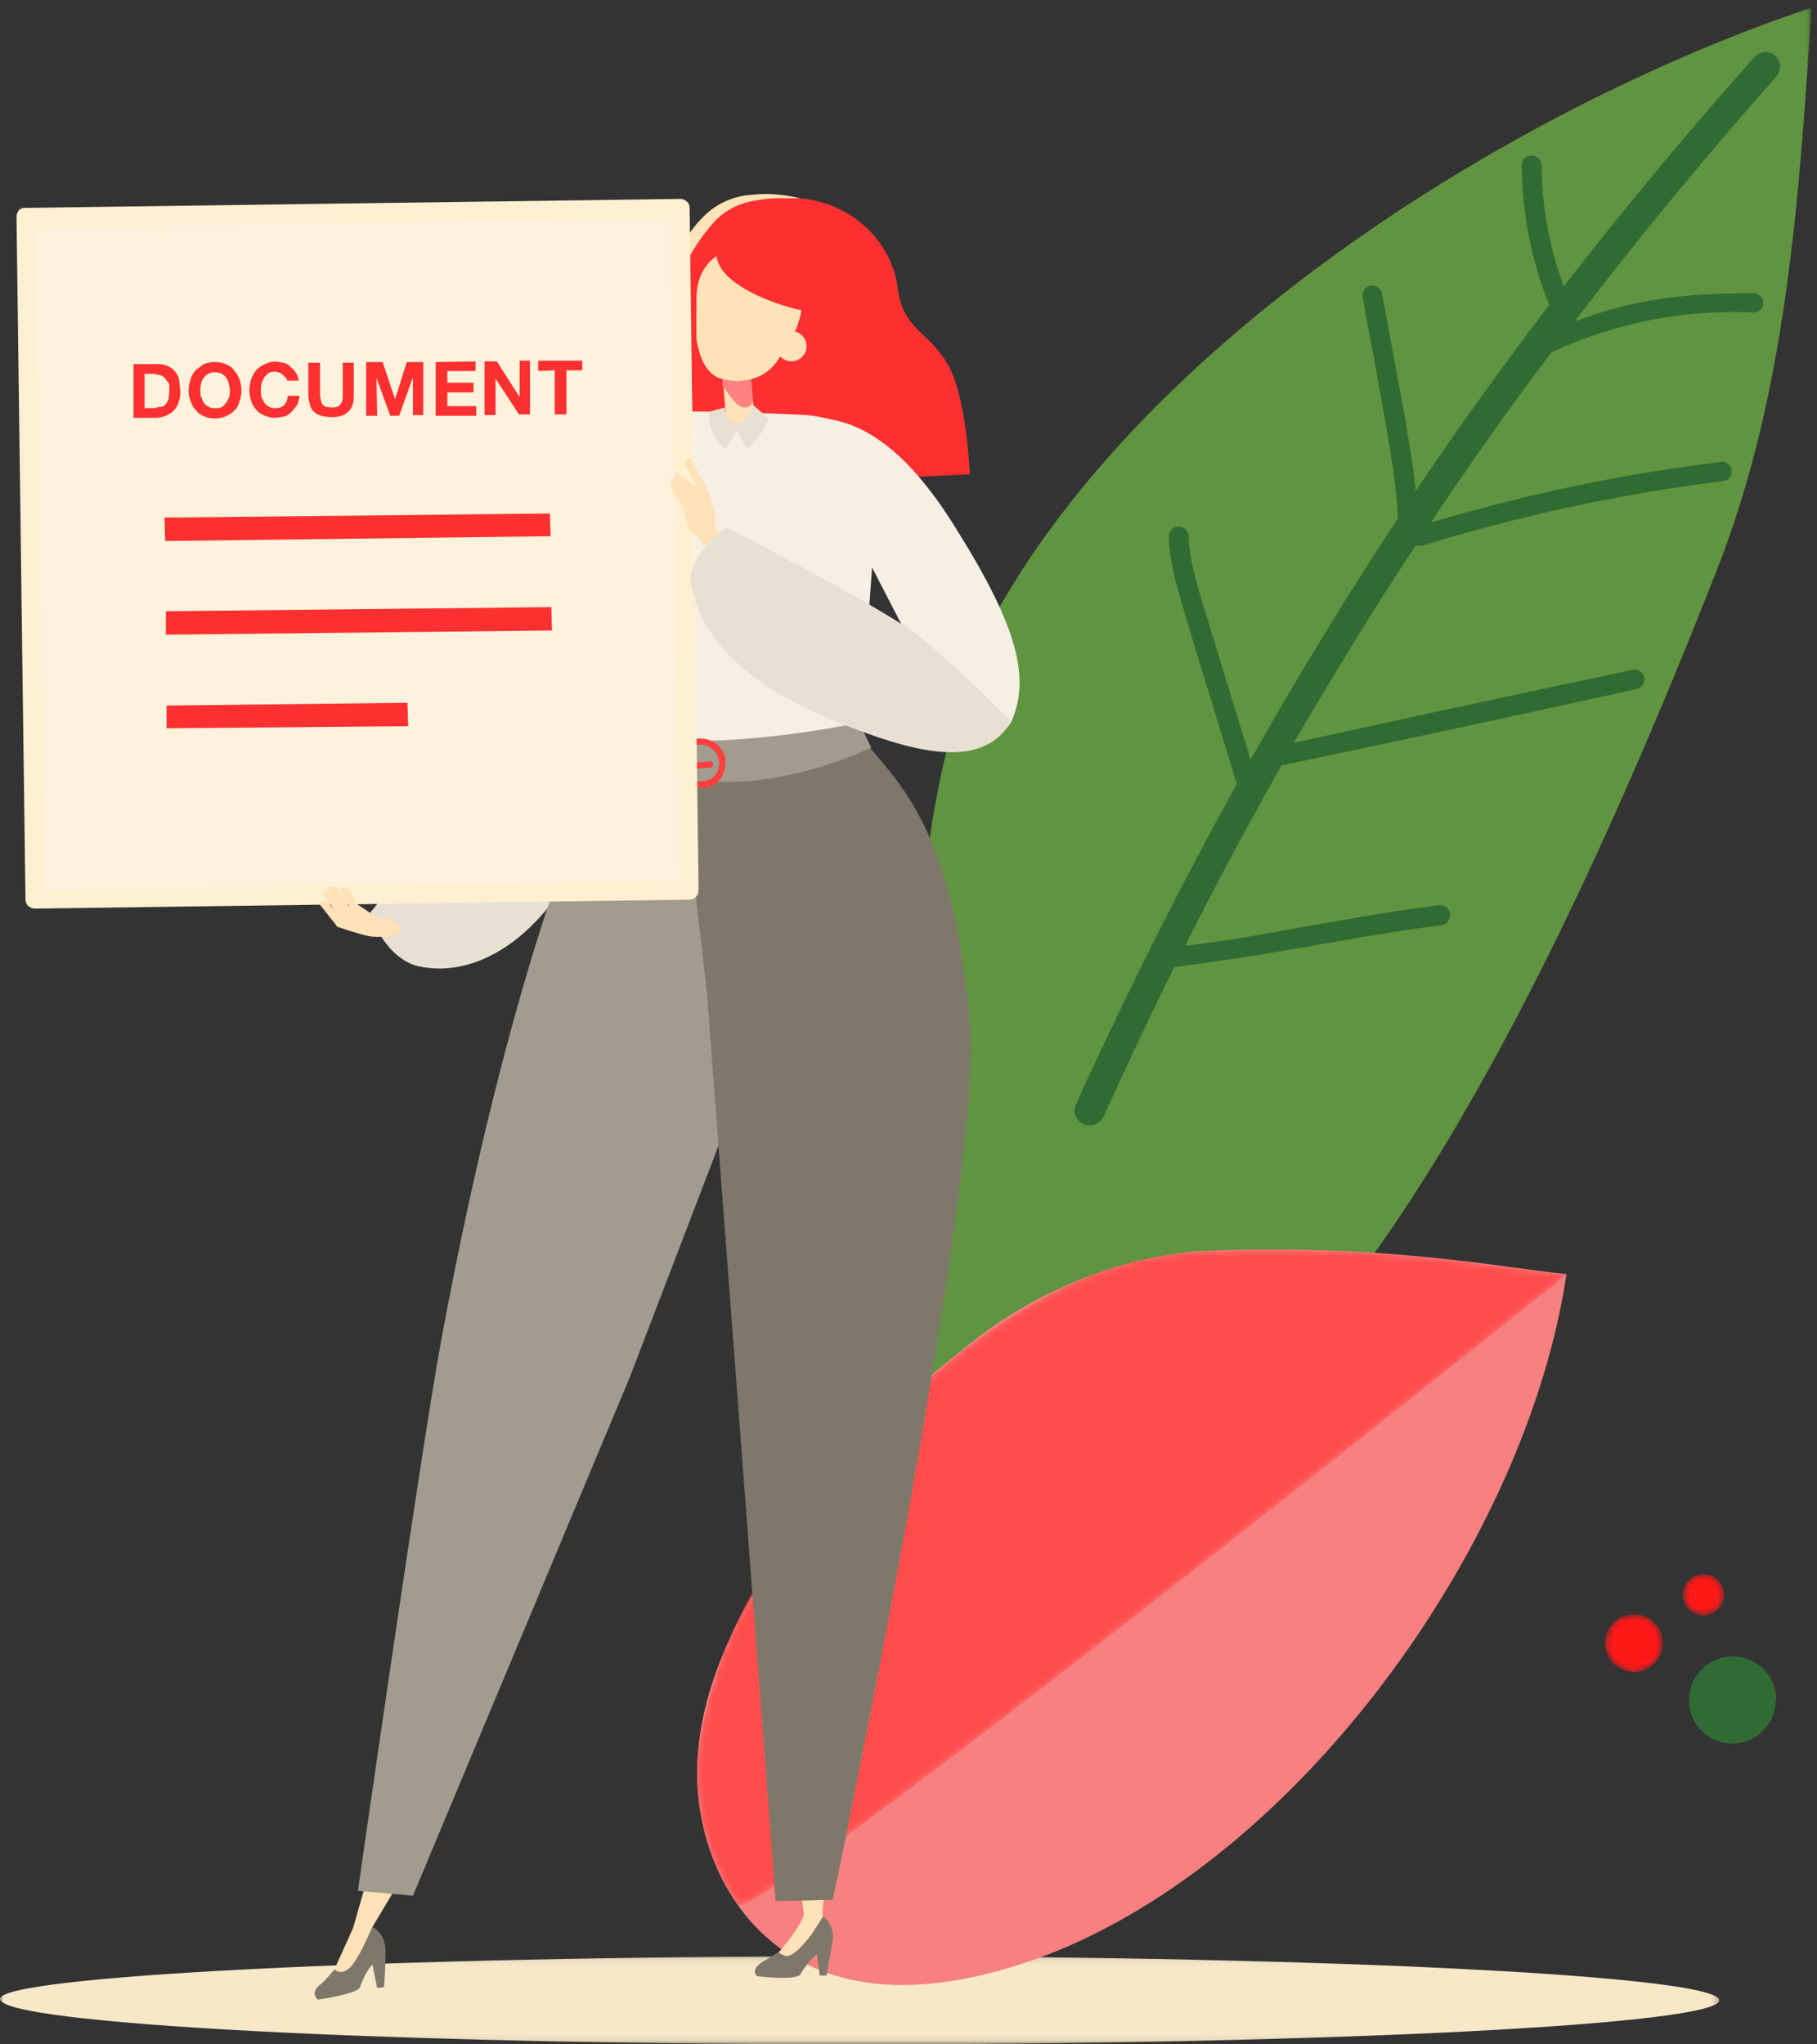 <svg width="264" height="297" viewBox="0 0 264 297" fill="none" xmlns="http://www.w3.org/2000/svg">
<rect x="0" y="0" width="264" height="297" fill="#333333" stroke="none"/>
<mask id="mask0_0_1" style="mask-type:luminance" maskUnits="userSpaceOnUse" x="0" y="284" width="250" height="13">
<path d="M0 284.1H249.8V296.9H0V284.1Z" fill="white"/>
</mask>
<g mask="url(#mask0_0_1)">
<path fill-rule="evenodd" clip-rule="evenodd" d="M0 290.4C0 287.1 56 284.2 125 284.2C194 284.2 249.8 287.1 249.8 290.6C249.8 294.1 193.9 297 124.9 297C55.9 297 0 294 0 290.4Z" fill="#F7E8C8"/>
</g>
<mask id="mask1_0_1" style="mask-type:luminance" maskUnits="userSpaceOnUse" x="132" y="1" width="132" height="216">
<path d="M132 1.1H263.2V216.9H132V1.1Z" fill="white"/>
</mask>
<g mask="url(#mask1_0_1)">
<path fill-rule="evenodd" clip-rule="evenodd" d="M150.3 216.7C193 220.9 233.7 122.7 249.3 83.2C259.6 57.2 261.4 28.9 263.2 1.1C218.6 16.1 164.7 50.5 143.2 91.9C139.7 98.8 137.2 109.7 135.8 117.3C132.8 133.2 131.1 184.8 132.5 200.9C133 205.9 131.2 214.9 150.3 216.7Z" fill="#619440"/>
</g>
<path fill-rule="evenodd" clip-rule="evenodd" d="M258 8.1C257 7.3 255.7 7.4 254.9 8.3C245.1 19.3 235.9 30.4 227.2 41.6C225.105 35.968 224.021 30.009 224 24C224 23.2 223.3 22.6 222.5 22.6C221.7 22.6 221.1 23.2 221.1 24C221.137 30.959 222.494 37.847 225.1 44.3C218.37 53.108 211.9 62.111 205.7 71.3C205.4 67.9 204.7 64.4 204.2 61L202.5 51.8L200.8 42.7C200.7 41.9 199.9 41.4 199.2 41.5C198.4 41.6 197.8 42.4 198 43.1C198.6 47 199.2 49.7 199.7 52.4L201.3 61.4C202.1 66 202.9 70.6 203.1 75.3C195.6 86.7 188.5 98.3 181.7 110.4L175 88.5C174 85.1 172.8 81.5 172.7 77.9C172.7 77.1 172 76.5 171.2 76.5C170.4 76.5 169.8 77.2 169.8 78C169.9 80.2 170.3 82.3 170.8 84.4L172.2 89.4L179.7 113.9C171.5 128.7 163.7 144.2 156.3 160.5C156.1 161 156.1 161.5 156.2 161.9C156.4 162.5 156.8 163 157.4 163.3C158.5 163.8 159.8 163.3 160.3 162.3C163.7 154.8 167.1 147.6 170.6 140.5C178.4 139.5 184.3 138.5 190.1 137.5C195.9 136.5 201.8 135.4 209.5 134.4C210.2 134.3 210.8 133.5 210.7 132.8C210.6 132 209.9 131.4 209.1 131.5C201.4 132.5 195.4 133.6 189.6 134.6C184.3 135.6 178.9 136.6 172.2 137.4C176.7 128.4 181.4 119.7 186.2 111.2C203.421 107.598 220.621 103.898 237.8 100.1C238.6 99.9 239.1 99.1 238.9 98.4C238.7 97.6 238 97.1 237.2 97.3L211 102.9L188 107.9C193.7 98.1 199.5 88.6 205.6 79.4V79.3H206.6C220.891 74.868 235.549 71.722 250.4 69.9C250.584 69.874 250.761 69.811 250.921 69.717C251.08 69.622 251.22 69.497 251.331 69.349C251.443 69.2 251.524 69.031 251.57 68.851C251.616 68.671 251.626 68.484 251.6 68.3C251.574 68.116 251.512 67.939 251.417 67.779C251.322 67.62 251.197 67.48 251.049 67.369C250.9 67.257 250.731 67.176 250.551 67.13C250.371 67.084 250.184 67.074 250 67.1C234.4 69.1 222.7 71.6 207.9 75.9C213.5 67.5 219.3 59.3 225.4 51.2C234.585 46.911 244.675 44.921 254.8 45.4C255.6 45.4 256.2 44.8 256.2 44C256.2 43.2 255.6 42.6 254.8 42.6C243.7 42.6 237.2 43.6 228.8 46.7C237.9 34.7 247.7 22.9 258.1 11.1C258.9 10.2 258.8 8.9 257.9 8.1" fill="#306B34"/>
<path fill-rule="evenodd" clip-rule="evenodd" d="M227.6 185.1C222 223 190.2 268.5 153.4 283.5C141.6 288.2 127.4 291 116.1 284.8C105.4 278.9 100.4 266.2 101.4 254.6C102.4 243.1 108.2 232.6 114.9 223C121.9 213 129.9 203.7 139.6 196.3C149.225 188.171 161.07 183.119 173.6 181.8C201 180.5 218.9 184.3 227.6 185.1Z" fill="#F78080"/>
<mask id="mask2_0_1" style="mask-type:luminance" maskUnits="userSpaceOnUse" x="101" y="181" width="127" height="96">
<path d="M173.7 181.9C161 182.5 149.4 188.9 139.7 196.4C130.102 203.925 121.735 212.899 114.9 223C107.681 232.19 103.023 243.127 101.4 254.7C100.758 262.481 102.805 270.247 107.2 276.7C109.4 280 227.6 185.2 227.6 185.2C220.2 184.5 206 181.6 184.9 181.6C181.4 181.6 177.6 181.6 173.7 181.9" fill="white"/>
</mask>
<g mask="url(#mask2_0_1)">
<path fill-rule="evenodd" clip-rule="evenodd" d="M173.7 181.9C161 182.5 149.4 188.9 139.7 196.4C130.102 203.925 121.735 212.899 114.9 223C107.681 232.19 103.023 243.127 101.4 254.7C100.758 262.481 102.805 270.247 107.2 276.7C109.4 280 227.6 185.2 227.6 185.2C220.2 184.5 206 181.6 184.9 181.6C181.4 181.6 177.6 181.6 173.7 181.9Z" fill="#FF4D4D"/>
</g>
<path fill-rule="evenodd" clip-rule="evenodd" d="M258 247C258 248.671 257.336 250.273 256.155 251.455C254.973 252.636 253.371 253.3 251.7 253.3C250.029 253.3 248.427 252.636 247.245 251.455C246.064 250.273 245.4 248.671 245.4 247C245.4 245.316 246.069 243.701 247.26 242.51C248.451 241.319 250.066 240.65 251.75 240.65C253.434 240.65 255.049 241.319 256.24 242.51C257.431 243.701 258.1 245.316 258.1 247" fill="#306B34"/>
<mask id="mask3_0_1" style="mask-type:luminance" maskUnits="userSpaceOnUse" x="233" y="234" width="9" height="9">
<path d="M233.2 238.7C233.2 239.814 233.642 240.882 234.43 241.67C235.218 242.458 236.286 242.9 237.4 242.9C238.514 242.9 239.582 242.458 240.37 241.67C241.157 240.882 241.6 239.814 241.6 238.7C241.6 237.586 241.157 236.518 240.37 235.73C239.582 234.942 238.514 234.5 237.4 234.5C236.286 234.5 235.218 234.942 234.43 235.73C233.642 236.518 233.2 237.586 233.2 238.7" fill="white"/>
</mask>
<g mask="url(#mask3_0_1)">
<path fill-rule="evenodd" clip-rule="evenodd" d="M233.2 238.7C233.2 239.814 233.642 240.882 234.43 241.67C235.218 242.458 236.286 242.9 237.4 242.9C238.514 242.9 239.582 242.458 240.37 241.67C241.157 240.882 241.6 239.814 241.6 238.7C241.6 237.586 241.157 236.518 240.37 235.73C239.582 234.942 238.514 234.5 237.4 234.5C236.286 234.5 235.218 234.942 234.43 235.73C233.642 236.518 233.2 237.586 233.2 238.7Z" fill="url(#paint0_linear_0_1)"/>
</g>
<mask id="mask4_0_1" style="mask-type:luminance" maskUnits="userSpaceOnUse" x="244" y="228" width="7" height="7">
<path d="M244.6 230.9C244.482 231.344 244.468 231.809 244.559 232.26C244.65 232.71 244.842 233.134 245.123 233.498C245.403 233.862 245.763 234.157 246.175 234.36C246.587 234.563 247.041 234.668 247.5 234.668C247.959 234.668 248.413 234.563 248.825 234.36C249.237 234.157 249.597 233.862 249.877 233.498C250.158 233.134 250.35 232.71 250.441 232.26C250.532 231.809 250.518 231.344 250.4 230.9C250.231 230.26 249.854 229.694 249.33 229.291C248.805 228.887 248.162 228.668 247.5 228.668C246.838 228.668 246.195 228.887 245.67 229.291C245.146 229.694 244.769 230.26 244.6 230.9" fill="white"/>
</mask>
<g mask="url(#mask4_0_1)">
<path fill-rule="evenodd" clip-rule="evenodd" d="M244.6 230.9C244.482 231.344 244.468 231.809 244.559 232.26C244.65 232.71 244.842 233.134 245.123 233.498C245.403 233.862 245.763 234.157 246.175 234.36C246.587 234.563 247.041 234.668 247.5 234.668C247.959 234.668 248.413 234.563 248.825 234.36C249.237 234.157 249.597 233.862 249.877 233.498C250.158 233.134 250.35 232.71 250.441 232.26C250.532 231.809 250.518 231.344 250.4 230.9C250.231 230.26 249.854 229.694 249.33 229.291C248.805 228.887 248.162 228.668 247.5 228.668C246.838 228.668 246.195 228.887 245.67 229.291C245.146 229.694 244.769 230.26 244.6 230.9Z" fill="url(#paint1_linear_0_1)"/>
</g>
<path fill-rule="evenodd" clip-rule="evenodd" d="M99.2 37.2C102.6 31.4 105 28.4 112.9 28.5L116.2 28.8C124.1 29.5 129.6 35.4 130.4 41.7C131.2 47.9 134.6 47.9 137.5 52.6C140.5 57.3 140.9 68.9 140.9 68.9L99.3 70.9C99.3 70.9 93 47.7 99.2 37.2Z" fill="#FC3030"/>
<path fill-rule="evenodd" clip-rule="evenodd" d="M99.3 71C97.79 66.617 96.718 62.095 96.1 57.5C95.5 52.9 95.2 48.2 96.1 43.5C96.4 41.2 97.2 38.8 98.4 36.7C99.6 34.7 100.8 32.7 102.7 31C104.5 29.4 106.9 28.4 109.3 28.3C111.7 28 114 28.3 116.3 28.8H112.8C111.7 28.8 110.5 29 109.4 29.2C107.257 29.565 105.291 30.618 103.8 32.2C102.325 33.844 101.049 35.656 100 37.6C99 39.6 98.3 41.6 98 43.8C97.341 48.269 97.207 52.8 97.6 57.3C97.8 59.6 98 61.9 98.4 64.1C98.6 66.4 99 68.7 99.4 71" fill="#FFE2B7"/>
<path fill-rule="evenodd" clip-rule="evenodd" d="M60.9 140.4C69.5 142.2 78.4 135.9 83.8 125.4C89.8 113.7 95.5 102.7 86.7 95.8C86.7 95.8 72.5 109.7 68.7 114.2L53.7 132.7C53.7 132.7 55.9 139.3 60.9 140.4Z" fill="#E7E1D3"/>
<path fill-rule="evenodd" clip-rule="evenodd" d="M91 107.1L75.4 111C75.4 111 81 87.3 81.6 81C82.4 72.6 87 62.4 97 60L96.5 64.9L91 107V107.1Z" fill="#D0BDFF"/>
<path fill-rule="evenodd" clip-rule="evenodd" d="M48.5 286.3L51.3 280.1L53.3 273.1L57.9 273.6L54.2 279.8C54.2 279.8 51 286.8 50.9 286.8L48.5 286.3Z" fill="#FFE2B7"/>
<path fill-rule="evenodd" clip-rule="evenodd" d="M54 279.9C54 279.9 56.2 280.8 56 283.7C56 286.5 55.8 288.7 55.8 288.7L54.8 288.8L54.1 285.4C54.1 285.4 53.1 286.4 52.3 288.7C51.9 289.7 46.2 290.5 46.2 290.5C46.2 290.5 44.8 289.5 46.8 288.1C47.3 287.7 48.6 286.1 48.6 286.1C48.6 286.1 49.6 287.1 50.9 285.8C51.4 285.3 52.3 283.8 52.9 282.6C53.7 281.1 54.1 279.9 54.1 279.9" fill="#7F786A"/>
<path fill-rule="evenodd" clip-rule="evenodd" d="M113 283.8C113 283.8 116.3 280.1 116.8 278.1L116.1 272.5L119.9 274.3C119.9 274.3 119.5 277.1 119.5 278.1L119.9 279.7L115.3 284.7L113 283.7" fill="#FFE2B7"/>
<path fill-rule="evenodd" clip-rule="evenodd" d="M119.6 278.4C119.6 278.4 121.5 279.7 120.9 282.4L120.1 287H119.1L118.7 283.9C118.7 283.9 117.6 284.7 116.3 286.8C115.8 287.8 110 287.1 110 287.1C110 287.1 108.8 286.1 111 284.9L113.1 283.6C113.1 283.6 114.1 284.8 115.4 283.7C116 283.3 117.2 282 118 280.9L119.6 278.4Z" fill="#7F786A"/>
<path fill-rule="evenodd" clip-rule="evenodd" d="M105.7 113C109.4 117.8 111.2 148.7 111.2 148.7L91.5 200.1L60 275.4L52 274.7C52 274.7 61 211.8 64 195.3C71.6 153.9 81.8 120.6 89.7 107.9C93.2 109.7 95.7 113.3 105.7 112.9" fill="#A29C8F"/>
<path fill-rule="evenodd" clip-rule="evenodd" d="M123.7 105.5C130.8 114 138.2 119.5 140.9 148.2C143.1 171.3 121 276 121 276L112.7 276.2L102.7 144.1L99.2 114L123.7 105.5Z" fill="#7F786A"/>
<path fill-rule="evenodd" clip-rule="evenodd" d="M99.1 99.3C99.087 99.724 99.243 100.137 99.533 100.446C99.824 100.755 100.226 100.937 100.65 100.95C101.074 100.963 101.487 100.807 101.796 100.517C102.105 100.226 102.287 99.824 102.3 99.4C102.3 98.976 102.131 98.569 101.831 98.269C101.531 97.969 101.124 97.8 100.7 97.8C100.276 97.8 99.869 97.969 99.569 98.269C99.269 98.569 99.1 98.976 99.1 99.4" fill="#E1DCFF"/>
<path fill-rule="evenodd" clip-rule="evenodd" d="M88.2 107C88.2 107 92.4 109.2 105.8 109.7C118 110.2 125 105.9 125 105.9L126.8 81.2C127.5 73.6 131.4 61.7 117.2 60.3C117.2 60.3 101.7 59.5 97.6 59.9C89 60.6 87.3 70.9 86.8 79.5C86.3 87.9 88.2 107 88.2 107Z" fill="#F5EFE4"/>
<path fill-rule="evenodd" clip-rule="evenodd" d="M124.8 105C124.8 105 100.8 110.2 88.1 106L87.9 110.9C87.9 110.9 96.1 113.9 106.3 113.6C112.9 113.5 120.6 111.4 126.6 108.6L124.8 105Z" fill="#A29C8F"/>
<path fill-rule="evenodd" clip-rule="evenodd" d="M104.5 111C104.5 109.5 103.4 108.3 102 108.2L96.2 108.1L96.4 112.7C97.5 113.2 99.4 113.5 101.8 113.5C102.5 113.5 103.2 113.3 103.7 112.8C104.2 112.3 104.5 111.6 104.5 110.9M101.8 114.4C99 114.4 97 114 95.8 113.4C95.731 113.375 95.668 113.335 95.617 113.283C95.565 113.232 95.525 113.169 95.5 113.1L95.3 107.6L95.4 107.3L95.7 107.2L102 107.3C104 107.4 105.5 109 105.4 110.9C105.4 111.9 105 112.8 104.4 113.5C104.058 113.836 103.651 114.098 103.204 114.27C102.757 114.442 102.279 114.52 101.8 114.5" fill="#FC3F3F"/>
<path fill-rule="evenodd" clip-rule="evenodd" d="M102 111.6L103.3 111.5C103.5 111.5 103.7 111.2 103.6 111C103.6 110.7 103.3 110.6 103.1 110.6C103.1 110.6 101.1 111 98.2 110.4C98 110.4 97.7 110.4 97.7 110.7C97.7 111 97.7 111.2 98 111.3C99.7 111.6 101.1 111.7 102 111.6Z" fill="#FC3F3F"/>
<path fill-rule="evenodd" clip-rule="evenodd" d="M100.2 129.4L5 130.6L3.6 31.6L99 30.2L100.2 129.4Z" fill="#FFF2DC"/>
<path fill-rule="evenodd" clip-rule="evenodd" d="M5.1 32.9L6.4 129.3L98.8 128L97.5 31.6L5.1 33V32.9ZM5.1 132C4.3 132 3.7 131.4 3.7 130.7L2.4 31.5C2.4 31.2 2.5 30.8 2.8 30.5C3.1 30.2 3.4 30.2 3.8 30.2L98.8 28.9C99.2 28.9 99.5 29 99.8 29.3C100.1 29.5 100.2 29.9 100.2 30.3L101.5 129.3C101.5 130.1 100.9 130.7 100.2 130.7L5 132H5.1Z" fill="#FFF0D2"/>
<path fill-rule="evenodd" clip-rule="evenodd" d="M138.5 105.5C138.5 105.5 145.5 108.7 147.1 104.5C149.5 98.5 148.1 91.5 139.1 77.1C132.6 66.5 125.1 59.4 115.6 60.9L138.6 105.5H138.5Z" fill="#F5EFE4"/>
<path fill-rule="evenodd" clip-rule="evenodd" d="M107.8 62.4H107.6C106.5 62.5 105.6 61.8 105.5 60.7L104.8 52.5C104.8 51.5 105.5 50.5 106.6 50.5L106.8 50.4C107.8 50.3 108.8 51.1 108.8 52.1L109.6 60.4C109.6 61.4 108.9 62.4 107.8 62.4Z" fill="#FFE2B7"/>
<path fill-rule="evenodd" clip-rule="evenodd" d="M105 54C104.8 52.1 105.6 50.5 106.7 50.4C107.8 50.4 108.8 51.8 109 53.7L109.4 58C109.4 59.1 108 59.9 106.7 58.3C105.8 57.3 105 56 105 56V54Z" fill="#FF8181"/>
<path fill-rule="evenodd" clip-rule="evenodd" d="M115.9 42.9C115.4 42.7 114.3 43.2 114.3 43.2C114.3 39.4 111.3 36.3 107.6 36.2C103.8 36.2 101.3 39.2 101.3 43C101.3 43 101.1 48.6 101.3 49.3C101.9 53.9 103.8 55.3 107.3 55.3C110.7 55.4 113.6 52.9 114.1 49.5C114.8 49.4 115.7 48.2 116.1 46.5C116.7 44.8 116.6 43.1 115.9 42.9Z" fill="#FFE2B7"/>
<path fill-rule="evenodd" clip-rule="evenodd" d="M107.8 36.3C107.8 36.3 106.3 36.3 105.2 36.7C102.7 37.7 101.3 40 101.2 43V49.3C101.7 52.3 102.7 54 104.2 54.8C105.3 55.3 107.4 55.4 107.4 55.4C107.4 55.4 105.8 53 105.8 45.4C105.8 40.9 107.8 36.3 107.8 36.3Z" fill="#FFE2B7"/>
<path fill-rule="evenodd" clip-rule="evenodd" d="M117.3 45.1C117.3 45.6 104 42.3 104.1 36.8C104.1 31.2 117.9 39.2 117.3 45.1Z" fill="#FC3030"/>
<path fill-rule="evenodd" clip-rule="evenodd" d="M112.8 50C112.757 50.324 112.786 50.653 112.886 50.963C112.986 51.274 113.154 51.559 113.377 51.797C113.6 52.035 113.874 52.22 114.178 52.339C114.482 52.458 114.808 52.508 115.134 52.485C115.459 52.462 115.776 52.368 116.06 52.208C116.345 52.047 116.59 51.826 116.778 51.559C116.966 51.293 117.093 50.987 117.148 50.666C117.204 50.344 117.188 50.014 117.1 49.7C116.964 49.212 116.664 48.785 116.249 48.493C115.835 48.201 115.333 48.061 114.828 48.096C114.322 48.131 113.844 48.34 113.475 48.687C113.105 49.034 112.867 49.498 112.8 50Z" fill="#FFE2B7"/>
<path fill-rule="evenodd" clip-rule="evenodd" d="M105.3 59.2C105.3 59.2 105.3 60.3 105.9 61L107.4 62L105.4 65.2C105.4 65.2 104.1 63.9 103.8 63.3C102.7 61.3 103.1 59.8 103.1 59.8L105.3 59.2Z" fill="#E7E1D3"/>
<path fill-rule="evenodd" clip-rule="evenodd" d="M106.7 61.8L108.6 65.3C108.6 65.3 111.4 62.4 111.6 60.8L109.4 58.8C109.4 58.8 108.8 61.3 106.7 61.8Z" fill="#E7E1D3"/>
<path fill-rule="evenodd" clip-rule="evenodd" d="M57.3 133.8C57.9 134.1 58.4 134.8 58 135.4C57.5 136.2 54.5 136.1 54.5 136.1L54.4 133.7C54.4 133.7 56.4 133.3 57.4 133.7" fill="#FFE2B7"/>
<path fill-rule="evenodd" clip-rule="evenodd" d="M51.8 131.3C51.8 131.3 49.7 131.9 49.3 132.5C48.9 132.9 48.9 134.6 48.9 134.6C48.9 134.6 52.4 135.8 53.6 136C54.5 136.2 55.3 136.1 55.8 135.3C56.1 134.8 56 134.1 55.4 133.7L51.8 131.3Z" fill="#FFE2B7"/>
<path fill-rule="evenodd" clip-rule="evenodd" d="M49.4 129C50 128.8 50.7 129 51 129.6L52.3 132.2L51.3 132.7L49.4 129.1V129Z" fill="#FFE2B7"/>
<path fill-rule="evenodd" clip-rule="evenodd" d="M47.6 129C48.1 128.6 48.9 128.8 49.3 129.4L51.1 132.3L50.1 132.9L47.6 128.9V129Z" fill="#FFE2B7"/>
<path fill-rule="evenodd" clip-rule="evenodd" d="M47 129.7C47.5 129.3 48.2 129.6 48.6 130.2L50.4 133L49.4 133.6L46.9 129.6L47 129.7Z" fill="#FFE2B7"/>
<path fill-rule="evenodd" clip-rule="evenodd" d="M46.3 131.2C46.8 130.8 47.6 130.9 48 131.5L50 134.1L49 134.6L46.3 131.2ZM98.8 72.6C98.8 72.6 99.8 70.8 100.5 70.6C101 70.4 102.7 70.8 102.7 70.8C102.7 70.8 104.4 75.1 103.9 76.3C103.7 76.8 102.5 77.3 101.6 77.6C101 77.8 100.3 77.4 100.1 76.8L98.8 72.6Z" fill="#FFE2B7"/>
<path fill-rule="evenodd" clip-rule="evenodd" d="M98 70.4C97.6 70.8 97.6 71.6 98.1 72L100.3 74L101.1 73L98.1 70.4H98Z" fill="#FFE2B7"/>
<path fill-rule="evenodd" clip-rule="evenodd" d="M97.6 69.6C97.3 70.2 97.5 70.9 98.1 71.3L101 73L101.6 72L97.6 69.5V69.6Z" fill="#FFE2B7"/>
<path fill-rule="evenodd" clip-rule="evenodd" d="M98.2 68.6C97.8 69.1 98 69.8 98.5 70.3L101.3 72.3L101.9 71.3L98.2 68.6Z" fill="#FFE2B7"/>
<path fill-rule="evenodd" clip-rule="evenodd" d="M100.2 66.4C99.6 66.7 99.5 67.6 100 68.4L102 72L102.6 70.7L100.2 66.4ZM103.1 75.8L100.4 76.8L103.6 80.8L105.8 78.8L103.1 75.8Z" fill="#FFE2B7"/>
<path fill-rule="evenodd" clip-rule="evenodd" d="M100.4 85C102.5 96 114.2 102 122.4 105.2C131.6 108.8 142.6 112.4 146.9 104.8C146.9 104.8 136.1 94 132.4 91.6C125.1 86.6 105.5 76.6 105.5 76.6C105.5 76.6 99.6 81.1 100.4 85Z" fill="#E7E1D3"/>
<path fill-rule="evenodd" clip-rule="evenodd" d="M22.7 59.2L23.4 59.1C23.7 59.1 23.9 58.9 24.1 58.7L24.5 58L24.6 56.9V55.8L24 55C23.9 54.8 23.6 54.6 23.3 54.5L22.3 54.3H21V59.3H22.6L22.7 59.2ZM22.7 52.9C23.3 52.9 23.7 52.9 24.2 53.1C24.624 53.26 25.006 53.514 25.318 53.843C25.63 54.172 25.863 54.568 26 55L26.2 56.7C26.2 57.3 26.2 57.7 26 58.3C25.887 58.74 25.675 59.149 25.38 59.496C25.086 59.842 24.716 60.117 24.3 60.3C23.9 60.5 23.3 60.7 22.7 60.7H19.4V52.9H22.7ZM29.3 57.7C29.3 58 29.5 58.3 29.6 58.5C29.79 58.769 30.046 58.985 30.344 59.125C30.642 59.265 30.972 59.325 31.3 59.3C31.7 59.3 32 59.3 32.3 59.1L32.9 58.5L33.3 57.7C33.512 56.749 33.37 55.754 32.9 54.9C32.71 54.631 32.454 54.415 32.156 54.275C31.858 54.135 31.528 54.075 31.2 54.1C30.887 54.082 30.574 54.147 30.294 54.287C30.013 54.428 29.774 54.639 29.6 54.9C29.4 55.1 29.3 55.4 29.2 55.8C29.058 56.425 29.058 57.075 29.2 57.7M27.7 55.1C27.8 54.6 28.1 54.2 28.4 53.8L29.6 52.9C30.107 52.691 30.652 52.589 31.2 52.6C31.748 52.589 32.293 52.691 32.8 52.9C33.3 53.1 33.8 53.4 34 53.8C34.4 54.2 34.6 54.6 34.8 55.1C35.174 56.134 35.174 57.266 34.8 58.3C34.7 58.8 34.4 59.3 34.1 59.6C33.361 60.354 32.355 60.785 31.3 60.8C30.752 60.811 30.207 60.709 29.7 60.5C29.2 60.3 28.7 60 28.5 59.6C28.1 59.3 27.9 58.8 27.7 58.3C27.5 57.9 27.4 57.3 27.4 56.8C27.4 56.2 27.5 55.6 27.7 55.1ZM41.4 54.8C41.245 54.567 41.038 54.373 40.795 54.234C40.552 54.096 40.279 54.015 40 54C39.655 53.979 39.31 54.048 39 54.2L38.4 54.8L38 55.7C37.843 56.357 37.843 57.043 38 57.7L38.4 58.5C38.59 58.769 38.846 58.985 39.144 59.125C39.442 59.265 39.772 59.325 40.1 59.3C40.6 59.3 41.1 59.1 41.3 58.8C41.6 58.5 41.8 58 41.8 57.5H43.5C43.5 58 43.3 58.5 43.2 58.8L42.4 59.8C42.118 60.099 41.778 60.338 41.4 60.5L40.1 60.7C39.552 60.711 39.007 60.609 38.5 60.4C38 60.2 37.5 59.9 37.3 59.6C36.9 59.2 36.7 58.8 36.5 58.3C36.142 57.263 36.142 56.137 36.5 55.1C36.645 54.606 36.9 54.151 37.247 53.77C37.593 53.389 38.022 53.091 38.5 52.9C38.969 52.67 39.479 52.534 40 52.5L41.2 52.7C41.6 52.8 42 53 42.2 53.3C42.523 53.536 42.796 53.835 43.002 54.179C43.208 54.522 43.344 54.903 43.4 55.3H41.7C41.7 55.1 41.7 55 41.5 54.8M50.6 59.8C50 60.4 49.2 60.6 48.2 60.6C47.2 60.6 46.3 60.4 45.7 59.9C45.1 59.4 44.9 58.6 44.8 57.5V52.7H46.5V57.5L46.6 58.1L46.8 58.7L47.3 59.1L48.2 59.2C48.8 59.2 49.2 59.1 49.4 58.8C49.7 58.5 49.8 58.1 49.8 57.5V52.7H51.4V57.5C51.4 58.5 51.2 59.3 50.6 59.8ZM55.6 52.6L57.4 58L59.1 52.6H61.5V60.3H60V54.8L58 60.4H56.7L54.7 54.9L54.8 60.4H53.2V52.6H55.6ZM69.1 52.5V53.9H65V55.6H68.8V57H65V59H69.2V60.4H63.3V52.6L69.1 52.5ZM72.2 52.5L75.5 57.7V52.4H77V60.2H75.4L72 55V60.3H70.4V52.5H72.2ZM78.2 53.9V52.4H84.6V53.8H82.3V60.2H80.6V53.8L78.2 53.9ZM80 77.9L24 78.6L23.9 75.2L79.9 74.6L80 77.9ZM80.2 91.6L24.1 92.2V88.8L80.1 88.2L80.2 91.6ZM59.3 105.5L24.2 105.8V102.5L59.2 102.1L59.3 105.5Z" fill="#FC3030"/>
<defs>
<linearGradient id="paint0_linear_0_1" x1="233.2" y1="654.5" x2="1073.2" y2="654.5" gradientUnits="userSpaceOnUse">
<stop stop-color="#FF1818"/>
<stop offset="1" stop-color="#FF4444"/>
</linearGradient>
<linearGradient id="paint1_linear_0_1" x1="244.5" y1="528.668" x2="844.5" y2="528.668" gradientUnits="userSpaceOnUse">
<stop stop-color="#FF1818"/>
<stop offset="1" stop-color="#FF4444"/>
</linearGradient>
</defs>
</svg>
